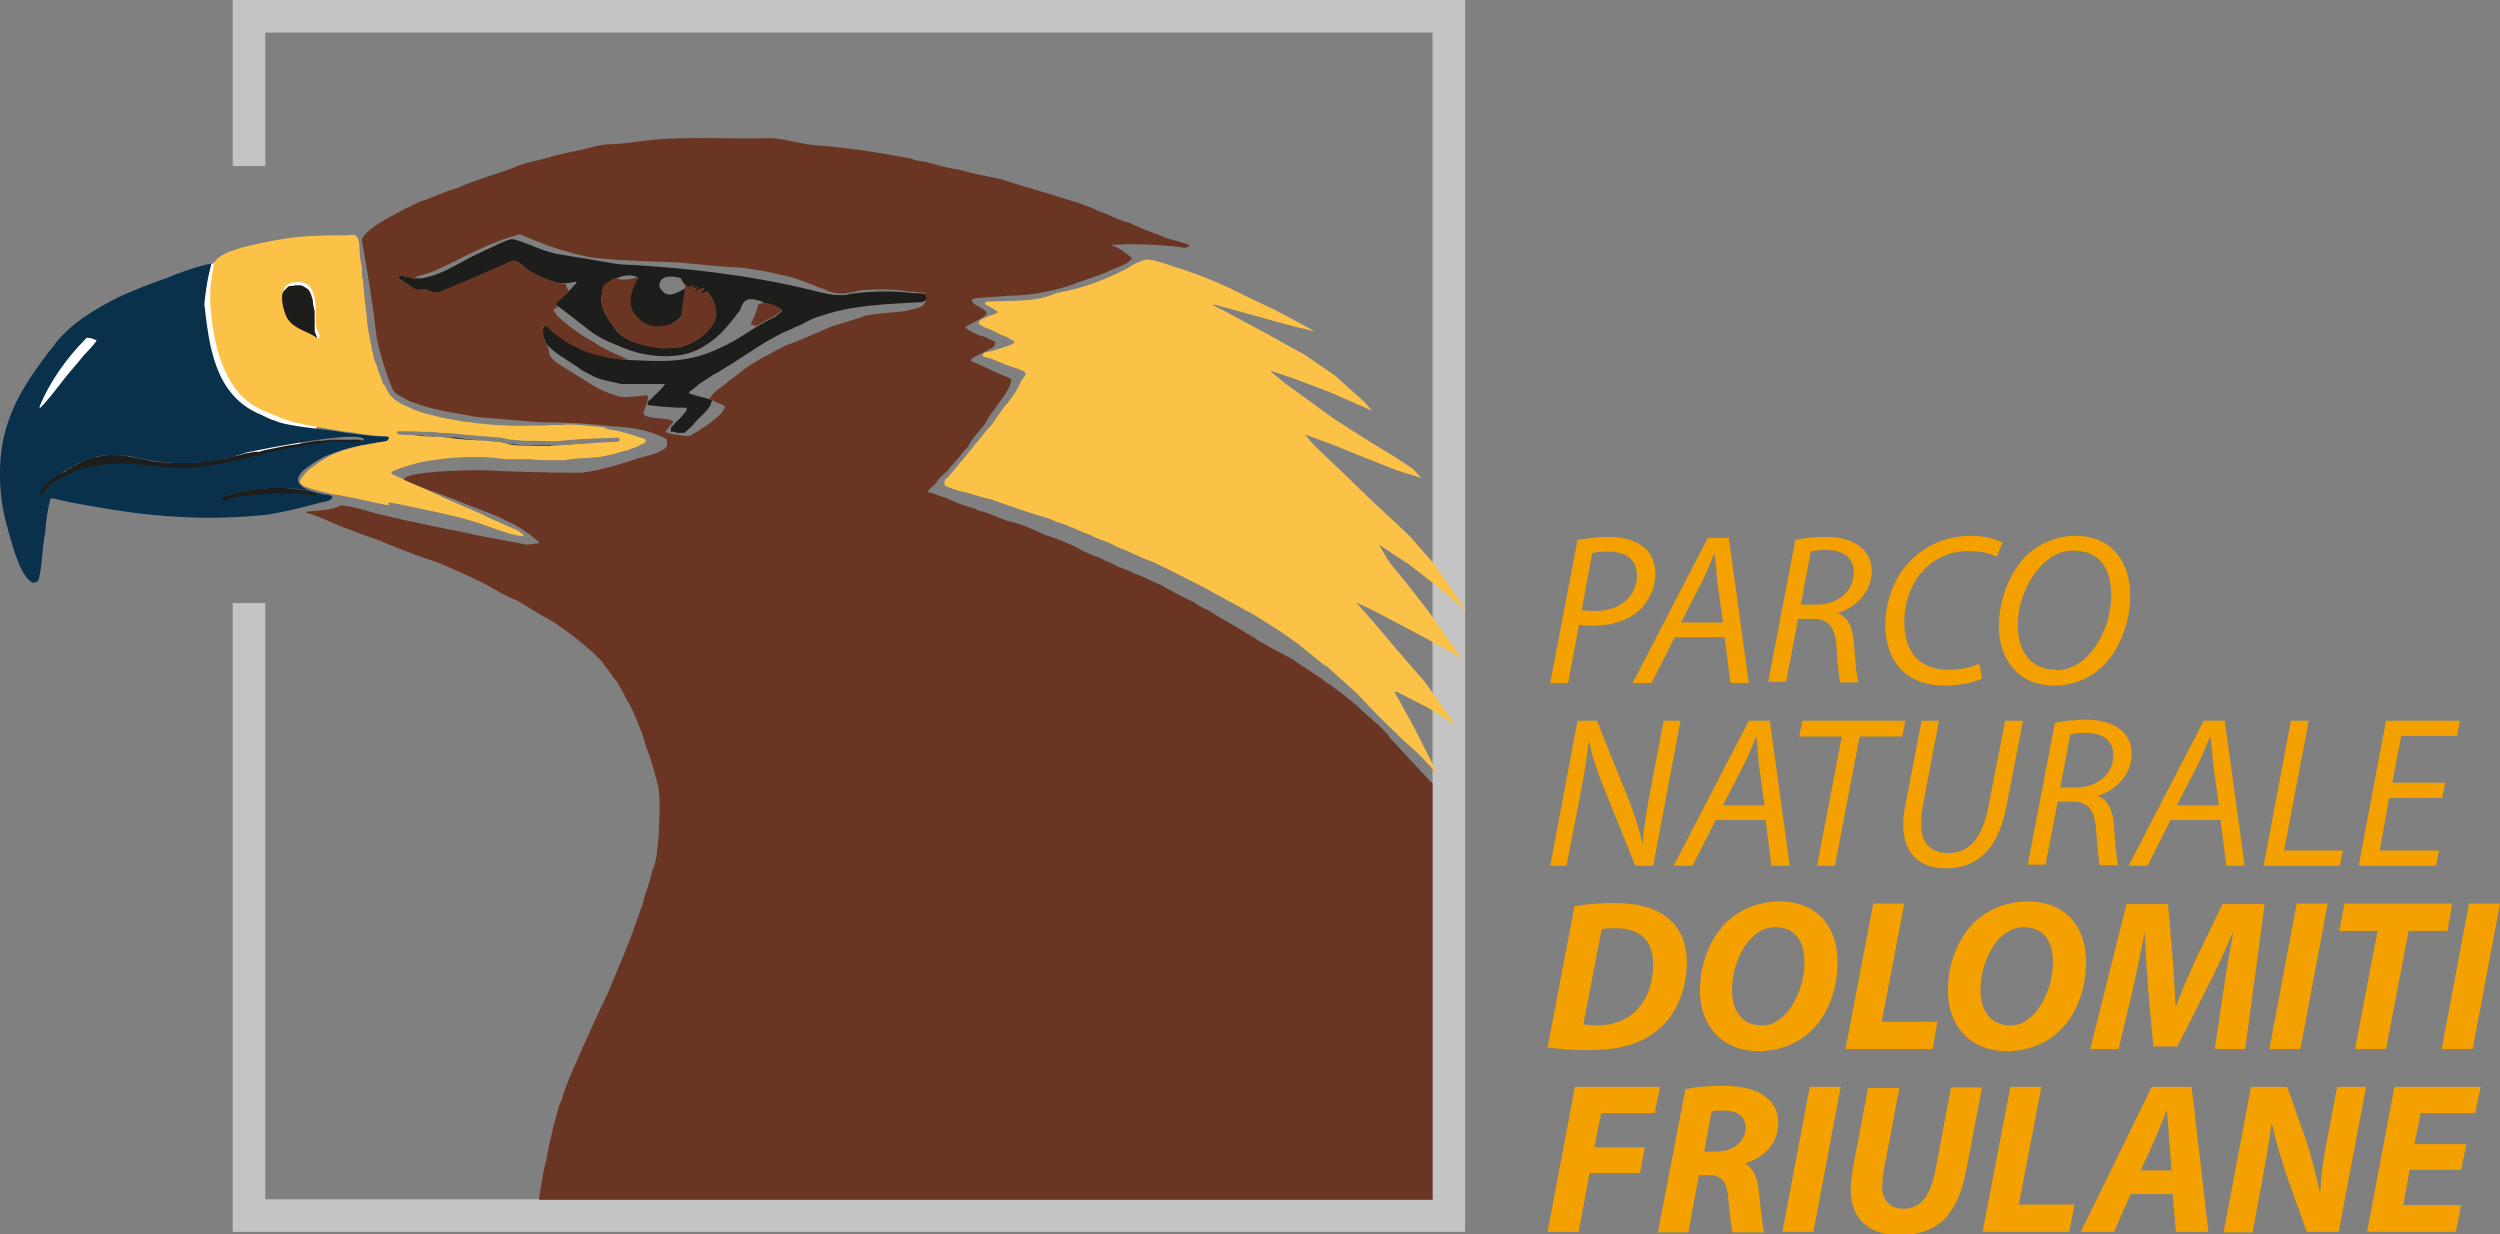 <?xml version="1.0" encoding="UTF-8"?><svg id="Livello_2" xmlns="http://www.w3.org/2000/svg" viewBox="0 0 47.59 23.49"><rect x="0" y="0" width="47.59" height="23.49" fill="#808080" stroke="none"/><defs><style>.cls-1{fill:#f4a100;}.cls-2{fill:#6b3523;}.cls-3{fill:none;stroke:#c4c4c4;stroke-width:.62px;}.cls-4{fill:#827533;}.cls-4,.cls-5,.cls-6,.cls-7,.cls-8,.cls-9{fill-rule:evenodd;}.cls-5{fill:#1d1d1b;}.cls-6{fill:#09314c;}.cls-7{fill:#171b17;}.cls-8{fill:#fff;}.cls-9{fill:#fcc247;}</style></defs><g id="Livello_1-2"><g><polyline class="cls-3" points="4.74 3.16 4.74 .31 27.58 .31 27.58 23.14 4.74 23.14 4.74 11.48"/><path class="cls-1" d="M30.03,10.28c.16-.03,.37-.06,.6-.06,.27,0,.52,.07,.68,.21,.13,.12,.2,.28,.2,.49,0,.31-.15,.57-.33,.72-.21,.18-.52,.27-.84,.27-.11,0-.2,0-.28-.02l-.21,1.11h-.34l.52-2.72m.08,1.33c.1,.02,.18,.02,.27,.02,.47,0,.78-.29,.78-.67,0-.33-.23-.46-.55-.46-.14,0-.24,.01-.3,.03l-.2,1.08Z"/><path class="cls-1" d="M31.88,12.13l-.44,.87h-.36l1.43-2.76h.4l.38,2.76h-.35l-.11-.87h-.96m.93-.27l-.11-.8c-.01-.14-.03-.35-.05-.51h-.01c-.07,.16-.14,.34-.22,.5l-.41,.8h.8Z"/><path class="cls-1" d="M34.17,10.28c.17-.04,.4-.06,.6-.06,.27,0,.51,.07,.66,.2,.13,.11,.2,.27,.2,.45,0,.4-.31,.7-.65,.8h0c.2,.07,.29,.28,.31,.56,.03,.39,.05,.65,.09,.76h-.35c-.02-.06-.05-.35-.07-.67-.02-.38-.16-.54-.43-.54h-.3l-.23,1.2h-.34l.52-2.72m.1,1.25h.3c.43,0,.71-.28,.71-.61,0-.3-.22-.43-.53-.43-.14,0-.22,.01-.29,.03l-.19,1.01Z"/><path class="cls-1" d="M37.73,12.92c-.16,.07-.41,.13-.72,.13-.7,0-1.12-.44-1.12-1.15,0-.52,.21-1.01,.59-1.33,.29-.24,.64-.37,1.04-.37,.3,0,.52,.08,.6,.13l-.11,.27c-.1-.06-.3-.11-.55-.11-.29,0-.58,.11-.79,.31-.26,.24-.42,.63-.42,1.05,0,.49,.23,.9,.84,.9,.21,0,.44-.04,.59-.12l.05,.28"/><path class="cls-1" d="M39.1,13.05c-.71,0-1.05-.54-1.05-1.12,0-.48,.18-.99,.5-1.33,.24-.24,.59-.4,.95-.4,.74,0,1.05,.54,1.05,1.13,0,.47-.17,.98-.48,1.31-.25,.26-.58,.41-.97,.41h0m.05-.29c.59,0,1.04-.75,1.04-1.42,0-.39-.13-.86-.73-.86s-1.05,.78-1.05,1.41c0,.45,.2,.86,.73,.86h0Z"/><path class="cls-1" d="M29.51,16.48l.52-2.76h.37l.63,1.57c.12,.32,.18,.53,.24,.77h0c.02-.25,.05-.48,.12-.87l.28-1.47h.32l-.52,2.76h-.34l-.63-1.56c-.13-.34-.19-.53-.25-.79h-.01c-.03,.26-.07,.54-.14,.91l-.28,1.44h-.32"/><path class="cls-1" d="M32.66,15.61l-.44,.87h-.36l1.43-2.76h.4l.38,2.76h-.35l-.11-.87h-.95m.93-.27l-.11-.8c-.01-.14-.03-.35-.04-.51h-.01c-.07,.16-.14,.34-.22,.5l-.41,.8h.8Z"/><polygon class="cls-1" points="35.06 14.02 34.25 14.02 34.31 13.72 36.27 13.72 36.21 14.02 35.4 14.02 34.93 16.48 34.59 16.48 35.06 14.02"/><path class="cls-1" d="M36.91,13.72l-.31,1.64c-.02,.11-.03,.23-.03,.35,0,.35,.21,.53,.51,.53,.38,0,.65-.25,.77-.88l.32-1.64h.34l-.32,1.65c-.16,.82-.57,1.16-1.15,1.16-.46,0-.81-.25-.81-.82,0-.12,.01-.25,.04-.38l.31-1.61h.34"/><path class="cls-1" d="M39.12,13.76c.17-.04,.4-.06,.6-.06,.27,0,.51,.07,.66,.2,.13,.11,.2,.27,.2,.45,0,.4-.31,.7-.65,.8h0c.2,.07,.29,.28,.31,.56,.03,.39,.05,.65,.08,.76h-.35c-.02-.06-.04-.35-.07-.67-.02-.38-.16-.54-.43-.54h-.3l-.23,1.2h-.34l.52-2.72m.1,1.25h.3c.43,0,.71-.28,.71-.61,0-.3-.22-.43-.53-.43-.13,0-.22,.01-.29,.03l-.19,1.01Z"/><path class="cls-1" d="M41.32,15.61l-.44,.87h-.36l1.43-2.76h.4l.38,2.76h-.35l-.11-.87h-.96m.93-.27l-.11-.8c-.01-.14-.03-.35-.05-.51h-.01c-.07,.16-.14,.34-.22,.5l-.41,.8h.8Z"/><polygon class="cls-1" points="43.61 13.72 43.95 13.72 43.48 16.19 44.6 16.19 44.54 16.48 43.09 16.48 43.61 13.72"/><polygon class="cls-1" points="46.49 15.19 45.48 15.19 45.3 16.19 46.43 16.19 46.37 16.48 44.9 16.48 45.42 13.72 46.83 13.72 46.77 14.01 45.71 14.01 45.54 14.9 46.55 14.9 46.49 15.19"/><path class="cls-1" d="M29.97,17.25c.24-.04,.49-.06,.75-.06,.45,0,.79,.09,1.02,.28,.23,.18,.37,.46,.37,.85,0,.54-.22,1.03-.57,1.3-.32,.26-.72,.37-1.32,.37-.33,0-.62-.03-.76-.05l.51-2.68m.17,2.24c.07,.01,.16,.02,.26,.02,.32,0,.6-.11,.78-.32,.19-.21,.29-.5,.29-.85,0-.44-.24-.68-.72-.68-.11,0-.2,0-.26,.02l-.35,1.81Z"/><path class="cls-1" d="M33.48,20.01c-.72,0-1.12-.51-1.12-1.15,0-.5,.18-.98,.5-1.3,.26-.25,.61-.4,1.01-.4,.73,0,1.11,.49,1.11,1.15,0,.5-.17,.99-.49,1.3-.25,.25-.61,.4-1.02,.4h0m.08-.49c.47,0,.8-.67,.8-1.19,0-.34-.12-.68-.56-.68-.5,0-.82,.66-.82,1.19,0,.39,.18,.68,.57,.68h0Z"/><polygon class="cls-1" points="35.66 17.2 36.25 17.2 35.82 19.45 36.88 19.45 36.79 19.97 35.13 19.97 35.66 17.2"/><path class="cls-1" d="M38.2,20.01c-.72,0-1.12-.51-1.12-1.15,0-.5,.18-.98,.5-1.3,.26-.25,.61-.4,1.02-.4,.73,0,1.11,.49,1.11,1.15,0,.5-.17,.99-.49,1.3-.25,.25-.61,.4-1.02,.4h0m.08-.49c.47,0,.8-.67,.8-1.19,0-.34-.12-.68-.56-.68-.5,0-.82,.66-.82,1.19,0,.39,.18,.68,.57,.68h0Z"/><path class="cls-1" d="M42.16,19.97l.17-1.14c.04-.3,.11-.68,.18-1.08h-.01c-.15,.36-.32,.74-.48,1.04l-.57,1.13h-.46l-.1-1.12c-.02-.3-.05-.68-.06-1.05h0c-.08,.36-.16,.78-.23,1.08l-.27,1.14h-.54l.69-2.76h.79l.09,1.05c.02,.26,.04,.57,.05,.88h.02c.11-.31,.26-.63,.37-.88l.51-1.05h.8l-.37,2.76h-.57"/><polygon class="cls-1" points="44.31 17.2 43.79 19.97 43.2 19.97 43.72 17.2 44.31 17.2"/><polygon class="cls-1" points="45.26 17.72 44.53 17.72 44.63 17.2 46.68 17.2 46.59 17.72 45.85 17.72 45.42 19.97 44.83 19.97 45.26 17.72"/><polygon class="cls-1" points="47.59 17.2 47.07 19.97 46.48 19.97 47 17.2 47.59 17.2"/><polygon class="cls-1" points="29.98 20.69 31.6 20.69 31.5 21.19 30.48 21.19 30.35 21.84 31.31 21.84 31.22 22.33 30.26 22.33 30.05 23.45 29.46 23.45 29.98 20.69"/><path class="cls-1" d="M32.07,20.74c.18-.05,.46-.07,.74-.07s.53,.04,.73,.16c.18,.11,.31,.28,.31,.54,0,.41-.27,.66-.63,.78h0c.16,.09,.24,.27,.26,.52,.04,.31,.06,.67,.11,.79h-.61c-.02-.07-.05-.31-.08-.65-.03-.34-.14-.44-.38-.44h-.18l-.2,1.09h-.58l.52-2.71m.36,1.17h.24c.32,0,.55-.19,.55-.46,0-.22-.18-.32-.42-.32-.11,0-.18,0-.23,.02l-.14,.76Z"/><polygon class="cls-1" points="35.04 20.69 34.52 23.45 33.93 23.45 34.45 20.69 35.04 20.69"/><path class="cls-1" d="M36.16,20.69l-.3,1.59c-.02,.1-.03,.21-.03,.33,0,.22,.14,.4,.4,.4,.31,0,.51-.21,.61-.72l.3-1.59h.59l-.3,1.57c-.16,.84-.52,1.24-1.28,1.24-.57,0-.92-.3-.92-.88,0-.12,.02-.25,.04-.38l.29-1.54h.59"/><polygon class="cls-1" points="38.27 20.69 38.86 20.69 38.43 22.93 39.49 22.93 39.39 23.45 37.74 23.45 38.27 20.69"/><path class="cls-1" d="M40.56,22.73l-.32,.72h-.63l1.35-2.76h.76l.32,2.76h-.62l-.06-.72h-.79m.77-.45l-.05-.59c-.01-.15-.02-.37-.04-.54h-.01c-.07,.17-.15,.38-.22,.54l-.27,.59h.59Z"/><path class="cls-1" d="M42.33,23.45l.52-2.76h.69l.37,1.05c.11,.35,.18,.64,.25,.94h.01c.01-.28,.05-.58,.13-.99l.19-1h.55l-.52,2.76h-.61l-.39-1.1c-.12-.38-.2-.63-.27-.96h-.01c-.03,.27-.1,.66-.18,1.1l-.18,.97h-.55"/><polygon class="cls-1" points="46.85 22.27 45.87 22.27 45.75 22.94 46.85 22.94 46.75 23.45 45.06 23.45 45.58 20.69 47.22 20.69 47.12 21.19 46.08 21.19 45.96 21.78 46.95 21.78 46.85 22.27"/><path class="cls-8" d="M.48,7.93s.14-.36,.43-.85c.29-.49,.53-.72,.75-.84,.22-.12,2.27-1.13,2.27-1.13,0,0,.03-.05,.2-.14,.17-.08,1.67,.07,1.67,.07l.94,2.41-1.55,1.5L.48,7.93"/><path class="cls-5" d="M4.26,9.55s-.03-.02-.04-.03v-.06l.06-.03,.1-.02s.04-.01,.06-.02c.07,0,.21-.05,.28-.06,.06,0,.18-.02,.24-.03,.18-.01,.22-.02,.41-.02t.39,.05c.06,0,.12,.02,.18,.03t.05,.02s.04,.01,.05,.02c0,.02,0,.04,0,.06-.02,0-.04,.01-.06,.02-.13,0-.32-.01-.44-.05-.1,0-.19,0-.29-.01-.12,0-.23,.01-.35,.02-.1,.01-.2,.02-.3,.03-.1,.03-.2,.05-.3,.07h-.05m-3.5-.11l-.02-.03s.02-.05,.03-.08l.03-.03s0-.01,.01-.02t.07-.08s.08-.06,.12-.09q.08-.04,.09-.06s.04-.02,.08-.03c0,0,.02-.01,.03-.02h.03s.05-.04,.07-.06c.01,0,.03-.01,.05-.02,.01,0,.03-.02,.04-.04,.03-.01,.06-.02,.09-.03,.01-.01,.06-.03,.07-.05,.03-.01,.06-.02,.17-.06h.01s.04-.02,.07-.03c.1-.01,.2-.03,.31-.04h.1c.07,0,.14,.01,.21,.02q.44,.09,.49,.1t.32,.03h.35c.07,0,.15,0,.22-.01q.15-.02,.26-.05,.13-.01,.22-.02,.06-.02,.15-.04,.13-.02,.19-.04s.01,0,.02-.01c.07-.01,.14-.03,.21-.04,.03,0,.07,0,.1,0,0,0,.01,0,.02-.01,.02,0,.05-.01,.07-.02,.15-.03,.3-.06,.45-.09,.15-.02,.29-.04,.44-.07,.04,0,.08-.01,.11-.02,.04,0,.08,0,.13,0,0,0,.01,0,.02-.01,.04,0,.08,0,.11-.01h.57s.03,.02,.05,.03v.04s-.02,.01-.03,.02c-.01,0-.03,.01-.05,.02h-.13s-.06,0-.09-.01q-.08,0-.42,.02c-.37,.04-.44,.06-.54,.07-.02,0-.05,.01-.08,.02q-.15,.02-.21,.03h0s-.06,.02-.09,.02c-.06,.01-.12,.03-.18,.05h-.01s-.07,.02-.12,.03c0,0-.01,0-.02,.01t-.12,0s-.06,.02-.09,.03c-.05,.01-.1,.02-.15,.03-.01,0-.03,.01-.04,.02-.02,0-.04,0-.07,.01-.03,.01-.07,.03-.1,.05q-.17,.03-.19,.04s-.06,0-.09,.01c-.14,0-.29,.01-.43,.02-.05,0-.1,0-.15,.01h-.17s-.07,0-.1-.01c-.2-.01-.39-.03-.59-.04q-.23-.02-.41-.03c-.08,0-.17,.01-.25,.02-.05,0-.11,.01-.17,.02-.07,.01-.14,.03-.2,.05-.02,0-.03,.01-.05,.02-.02,0-.04,0-.07,.01-.02,.01-.04,.02-.07,.03-.03,0-.05,.01-.08,.02-.02,.01-.04,.02-.07,.04h-.01s-.04,.03-.06,.03c0,0,0,0,0,.01-.04,.01-.08,.03-.13,.04-.02,.02-.06,.04-.07,.06t-.06,.04l-.02,.03s-.03,.03-.05,.04c-.02,.04-.04,.08-.07,.11h-.07Zm9.62-.89h-.43l-.21-.02-.18-.04-.23-.02-.34-.02-.41-.05-.43-.02-.2-.02-.37-.03v-.03h.48l.03,.02h.17l.15,.02h.27l.46,.06,.39,.02,.18,.04,.27,.03h.66l.2-.02,.95-.04h0v.05h0l-.08,.02-.85,.04-.26,.02h-.22Zm2.6-.3h-.08l-.05-.02h-.07v-.08l.05-.05,.04-.05,.08-.07,.04-.05,.07-.08,.02-.03v-.05h-.19l-.29-.02-.26-.03v-.06l.03-.03,.05-.04,.06-.06,.09-.09,.05-.05,.05-.07h-.83l-.27-.06-.15-.04-.1-.04-.23-.12-.11-.08c-.19-.13-.44-.26-.59-.45-.03-.11-.09-.23-.01-.32h.08c.41,.48,1.11,.65,1.7,.66,.57,.03,1.04,.02,1.56-.24,.36-.15,.67-.42,1.03-.58,.05-.04,.1-.08,.15-.12-.1-.1-.3-.11-.41-.19-.21-.06-.32-.07-.39,.17-.18,.24-.39,.52-.66,.67-.48,.34-1.21,.2-1.54,.06-.2-.08-.49-.19-.68-.35-.22-.16-.42-.34-.65-.49,.14-.12,.29-.26,.41-.4v-.03c-.33,.08-.46,0-.74-.12-.12-.04-.2-.11-.29-.2-.02,0-.09-.05-.1-.07-.13,0-.27,.09-.4,.14-.33,.18-.67,.28-1,.44-.18,.07-.23-.03-.39-.03-.16,.05-.23-.09-.36-.15-.04-.04-.07-.04-.11-.08l.02-.04c.17,0,.35,.09,.51,.03,.3-.06,.61-.26,.88-.4l.34-.16c.09-.04,.28-.14,.38-.16,.05-.05,.53,.17,.66,.21l.21,.06,1.2,.2c1.23,.06,2.46,.2,3.66,.49,.22,.06,.47,.12,.69,.09,0,0,.01,0,.02-.01,.39-.06,.84-.07,1.24-.02,.11,0,.17,0,.26,.03,0,.02,0,.04,0,.07,0,0,0,.01-.01,.02-.03,.02-.05,.03-.08,.05-.67,.04-1.32,.05-1.95,.27-.18,.04-.31,.16-.49,.21l-.02,.02c-.48,.18-.91,.53-1.36,.79l-.06,.04-.06,.03-.13,.08-.07,.05-.1,.06-.08,.07-.05,.04-.07,.05v.03l.16,.05,.24,.06,.03,.02v.02l-.03,.08-.03,.04-.04,.06-.04,.04-.18,.18-.02,.03-.05,.05-.03,.03-.1,.09h-.04Zm-.49-1.63c-.27-.05-.63-.13-.78-.36-.2-.32-.33-.45-.2-.82,.18-.11,.42-.26,.64-.15-.22,.37-.3,.63,.14,.9,.39,.14,.68-.05,.83-.38,0-.13-.03-.2-.05-.32-.19,.1-.38,.24-.51-.03,0-.22,.24-.2,.4-.16,.04,.06,.08,.12,.12,.19l.13,.02v.09c.07-.05,.11-.08,.2-.1-.01,.04-.07,.1-.1,.14,.05-.03,.1-.07,.16-.07,.12,.14,.16,.27,.16,.46-.19,.51-.65,.64-1.13,.6m-6.47-.13s-.06-.03-.09-.05l-.08-.02s0,0,0-.01c-.02,0-.05-.01-.08-.02-.01,0-.03-.01-.05-.02t-.07-.04s-.03-.02-.05-.04c0,0-.04-.02-.05-.03-.02-.03-.06-.07-.08-.11-.02-.04-.05-.09-.05-.1-.02-.04-.02-.04-.04-.11,0-.04-.02-.1-.03-.14,0-.03,0-.06,0-.1,.01-.09,.01-.09,.02-.12,.02-.01,.03-.05,.05-.06,.01,0,.03-.03,.04-.04,.05-.05,.04-.03,.11-.04,.07-.01,.13-.02,.19,0,.03,.02,.08,.05,.11,.07,.04,.06,.03,.06,.05,.09l.02,.07s0,.01,.01,.02c0,.03,.01,.05,.01,.08v.02s.02,.09,.03,.14v.29s0,.06,0,.09c.02,.05,.04,.1,.06,.15,0,.02,0,.03,0,.05h-.05Zm-2.17-.69s0-.05,0-.08v.08h0Z"/><path class="cls-6" d="M.63,11.1c-.25-.13-.38-.69-.46-.95,0-.02-.02-.06-.02-.08-.18-.58-.21-1.34-.03-1.93,.16-.54,.44-.95,.77-1.39,.02-.05,.15-.16,.16-.21,.33-.41,.78-.67,1.24-.9,.31-.14,.6-.25,.92-.36,.14-.07,.63-.24,.81-.26,0,.03-.02,.09-.03,.14-.05,.2-.08,.43-.1,.63,.09,.78,.19,1.7,1.02,2.08,.11,.04,.21,.11,.33,.14,.11,.05,.24,.07,.35,.09,.22,.04,.46,.06,.68,.09,.37,.06,.76,.11,1.14,.13,.02,0,.03,.01,.03,.03-.02,.02-.03,.03-.06,.05-.42,.04-1.09,.17-1.45,.44-.5,.31-.18,.49,.2,.56,.06,.03,.14,0,.2,.06-.04,.09-.15,.09-.24,.11-.33,.09-.69,.18-1.03,.23-1.14,.12-2.21,.04-3.34-.17-.23-.04-.43-.07-.7-.14-.02,0-.04,0-.06,0-.05,.2-.09,.44-.1,.65-.06,.29-.05,.59-.12,.88-.02,.05-.04,.07-.1,.07m4.5-1.8c.3,0,.61,0,.9,.11,0,.01,0,.03,0,.04-.2-.03-.37-.05-.57-.05-.32,0-.63,.02-.95,.07-.08,0-.29,.13-.29,0,.3-.1,.59-.14,.9-.17m-1.61-.38c-.4,0-.8-.07-1.19-.09-.49,0-1.24,.15-1.51,.59-.19,0,.16-.28,.17-.3,.23-.13,.49-.32,.74-.38,.14-.09,.58-.06,.73-.05,.77,.2,1.5,.19,2.25-.07,.34-.07,2.09-.42,2.22-.25-.08,.12-.53,0-.71,.06-.38,.04-.74,.12-1.11,.19-.53,.15-1.03,.26-1.58,.3M.76,7.76s0,0-.01-.01c.19-.48,.53-.95,.9-1.32,.08,0,.12,.02,.19,.05-.06,.1-.17,.2-.25,.29-.11,.14-.23,.27-.35,.42-.15,.19-.31,.41-.48,.58"/><path class="cls-4" d="M7.17,8.29h0Zm-1.23-.16h0Zm6.4-.83h0Zm-.53-1.98h0Z"/><path class="cls-9" d="M27.36,14.73l-.34-.36-.34-.31-.46-.45-.39-.41-.59-.53h-.02l-.52-.42c-.26-.19-.49-.34-.82-.54-.3-.17-.58-.31-.91-.5-.33-.17-.7-.36-1.04-.52-.22-.07-.44-.2-.67-.28-.16-.11-.35-.13-.51-.23-.22-.07-.42-.19-.65-.25-.11-.06-.27-.1-.4-.14-.29-.09-.57-.19-.85-.29-.19-.03-.38-.12-.57-.15-.1-.03-.2-.06-.3-.11,0-.03,0-.07,0-.1,.13-.1,.22-.26,.34-.38l.48-.59c.15-.15,.25-.37,.4-.52,.05-.08,.12-.15,.16-.24,.04-.07,.06-.11,.09-.18,.16-.16,.02-.17-.13-.23-.17-.04-.34-.14-.51-.19-.08-.02-.1,0-.1-.08,.04-.03,.09-.03,.14-.04,.05-.02,.43-.11,.47-.18-.08-.05-.16-.11-.25-.13-.11-.05-.19-.11-.31-.14-.04-.02-.07-.04-.11-.06-.11-.11,.32-.19,.35-.24-.07-.05-.17-.11-.25-.15,0-.01,0-.02,0-.03l.05-.02c.38-.02,.94,.02,1.3-.16,.49-.08,.93-.25,1.36-.47,.1-.08,.23-.13,.35-.17,.16,0,.29,.06,.43,.1,.45,.14,.85,.29,1.24,.48,.24,.12,.53,.26,.77,.37l.25,.13,.53,.29-.41-.1c-.5-.13-1-.28-1.5-.41-.01,0-.03,0-.04,0,.09,.07,.22,.1,.32,.17l.67,.36,.76,.42,.57,.39,.56,.5,.16,.18-.77-.34-.68-.26-.47-.16v.02l.28,.23,.94,.68,.36,.23,.33,.21,.43,.26,.35,.23,.17,.18-.48-.15-.73-.29-.49-.2-.52-.19,.18,.21,.67,.64,.33,.32c.27,.26,.55,.51,.82,.77l.47,.54,.6,.87-.68-.56-.43-.33-.55-.36,.19,.32,.42,.52,.32,.41,.64,.91-.64-.36-.47-.25-.61-.32-.28-.13,.35,.4,.44,.52,.52,.6,.57,.81-.52-.33-.57-.29-.07-.02,.37,.67,.43,.85M7.4,9.62c-.11-.02-.22-.04-.34-.07-.14-.03-.25-.06-.38-.08-.11-.02-.22-.05-.34-.06-.12-.03-.26-.06-.39-.1-.04-.01-.11-.04-.16-.05-.03-.02-.04-.04-.08-.07v-.03s.01-.02,.04-.08c.04-.03,.04-.05,.08-.09,.03-.05,.14-.11,.19-.15,.06-.05,.1-.07,.15-.1,.05-.03,.09-.05,.12-.07,.1-.04,.09-.04,.22-.09,.08-.03,.29-.08,.37-.1,.16-.02,.31-.06,.46-.08,.01,0,.03-.01,.04-.02,0,0,.01-.02,.02-.03v-.03l-.03-.02c-.09,0-.18,0-.27-.01-.08-.01-.26-.03-.33-.05-.1-.01-.2-.03-.3-.04-.22-.04-.43-.07-.64-.11-.07-.02-.15-.04-.23-.05-.05-.01-.1-.03-.15-.05-.06-.02-.12-.04-.18-.07-.16-.06-.31-.12-.44-.2-.59-.36-.77-1.21-.82-1.85-.03-.28,.01-.56,.06-.83,.04-.23,.59-.34,.75-.38,.27-.06,.57-.12,.85-.15,.24-.02,.49-.03,.72-.03,.12,0,.23,0,.36-.01,0,0,.01,0,.02,.01,.01,.02,.03,.03,.04,.05q.02,.08,.03,.11c0,.1,.01,.2,.02,.31q.01,.06,.03,.15v.18s.02,.03,.02,.04c0,.08,.01,.17,.02,.26,.02,.14,.02,.28,.05,.42,0,.07,.01,.14,.02,.22,.02,.12,.04,.24,.07,.36,0,.03,.01,.11,.03,.14,.01,.08,.02,.14,.06,.21t.06,.18s.04,.09,.05,.14c.01,.02,.02,.07,.05,.08,.03,.06,.06,.11,.09,.17,.03,.03,.06,.07,.09,.1,.05,.03,.1,.06,.14,.09,.08,.03,.16,.07,.24,.11,.04,.01,.09,.03,.14,.05q.35,.09,.39,.1t.44,.08c.07,0,.21,.03,.27,.03,.1,.01,.2,.02,.31,.03,.19,0,.39,.03,.66,.01h.3s.04,0,.06-.01h.25s.04,0,.06-.01q.12,0,.28,.01c.05,0,.11,.01,.17,.02,.08,0,.17,.01,.25,.02,.04,0,.08,.02,.11,.04q.13,.02,.23,.04,.07,.02,.24,.07,.17,.06,.22,.07l.03,.02s0,.03,0,.05c0,0-.02,.01-.03,.02-.03,.01-.06,.02-.09,.04-.01,0-.02,.01-.03,.02-.04,.01-.08,.03-.12,.04-.01,0-.03,.01-.04,.02-.07,.02-.13,.03-.19,.05,0,0-.01,0-.02,.01-.02,0-.05,.01-.07,.02-.09,.02-.19,.04-.29,.06-.15,.01-.29,.02-.44,.03-.07,0-.14,.02-.22,.03q-.22,0-.4,0c-.08,0-.17-.01-.26-.02h-.48c-.12-.02-.26-.03-.39-.04-.13,0-.21,0-.33,0-.03,0-.12,0-.15,.01-.06,0-.12,0-.18,.01-.15,.02-.29,.03-.44,.06-.14,.02-.28,.06-.43,.11-.08,.03-.13,.04-.21,.08,0,0-.03,.02-.03,.03,0,0,.01,.02,.02,.03,.09,.03,.11,.06,.18,.08,.07,.04,.14,.07,.22,.1,.23,.1,.44,.2,.66,.3,.19,.08,.41,.18,.6,.26,.24,.12,.48,.22,.73,.33,.03,.02,.06,.05,.1,.07,0,.02,0,.03,0,.04-.25-.03-.53-.14-.75-.22-.17-.06-.32-.1-.5-.15-.15-.03-.33-.08-.49-.11-.24-.05-.55-.12-.82-.17m3.1-1.07q-.53,0-.75-.02-.08-.02-.23-.06c-.2-.01-.4-.03-.6-.04-.16-.01-.33-.03-.49-.05q-.29-.01-.4-.02-.07-.01-.18-.02c-.08,0-.17,0-.26-.01-.01,0-.02-.01-.03-.02,0-.01,0-.03,0-.04h.2q.18,0,.27,.01h.14c.07,0,.14,.01,.22,.02,.07,0,.14,0,.2,.01,.07,0,.13,.01,.19,.02,.24,.02,.49,.04,.74,.06,.07,.01,.14,.03,.2,.04,.07,0,.15,.01,.23,.02q.27,0,.62,.01c.15-.01,.31-.03,.47-.04,.24-.01,.48-.02,.73-.03t.03,.04s-.02,.03-.03,.04q-.1,0-.6,.03c-.2,.01-.4,.03-.6,.04h-.08Zm-4.48-2.07c-.2-.13-.48-.17-.58-.42-.11-.28-.14-.66,.27-.63,.38,.02,.28,.63,.31,.85,.01,.08,.08,.12,.06,.21h-.06Z"/><path class="cls-7" d="M12.59,5.31s.03-.03,.04-.04c0,0,.01,0,.02,0-.01,.01-.03,.02-.04,.03h-.02"/><path class="cls-2" d="M13.34,5.6s.06-.08,.07-.12h0c-.09,0-.13,.04-.2,.08l.09-.11-.11,.04,.03-.06-.12,.03s-.04-.04-.06-.07v.1l-.08,.55c-.17,.2-.62,.25-.8,.02-.27-.23-.14-.53,0-.79-.12,.04-.31,.08-.42,.03l.02-.02c-.09,0-.18,.09-.26,.14-.12,.33-.01,.58,.21,.84,.18,.26,.54,.32,.83,.37,.09,0,.36,.01,.49-.04,.21-.09,.43-.21,.54-.41,.15-.19,.02-.49-.1-.64l-.13,.06"/><path class="cls-2" d="M27.27,14.92s0-.02-.04-.04c-.1-.12-.23-.24-.33-.36-.15-.15-.28-.31-.42-.45-.15-.23-.43-.41-.62-.61-.21-.18-.44-.36-.67-.51-.07-.07-.17-.11-.24-.17-.12-.08-.24-.15-.36-.24-.22-.11-.43-.23-.65-.35-.02-.04-.21-.12-.26-.17-.2-.12-.41-.23-.61-.36-.09-.06-.26-.12-.33-.19-.22-.1-.44-.22-.65-.34-.17-.06-.32-.16-.5-.21-.01-.01-.02-.02-.03-.02t-.1-.04s-.02-.02-.02-.02c-.03,0-.06-.02-.13-.04-.08-.04-.16-.08-.24-.12-.01,0-.02,0-.03,0-.05-.05-.18-.09-.24-.11-.06-.03-.25-.1-.28-.14-.22-.1-.43-.19-.66-.26-.24-.12-.44-.2-.7-.26-.18-.06-.38-.17-.57-.2v-.02c-.23-.06-.4-.12-.6-.22-.12-.02-.21-.09-.33-.1,.02-.07,.1-.11,.15-.16,.04-.11,.23-.22,.28-.32,.13-.12,.22-.27,.34-.39,.04-.11,.24-.33,.32-.43,.05-.09,.11-.2,.18-.27,.09-.16,.32-.4,.32-.58-.05-.04-.11-.05-.17-.08-.2-.08-.39-.19-.59-.26v-.05c.09-.05,.18-.1,.27-.14,.09-.07,.19-.06,.19-.18-.1-.04-.18-.1-.29-.12-.07-.03-.23-.1-.28-.15v-.02c.13-.07,.31-.15,.4-.24,0-.13-.28-.14-.28-.28,.04-.04,.57-.05,.68-.07,.47,0,.96-.1,1.39-.27,.17-.06,.33-.11,.5-.18,.14-.08,.37-.12,.48-.26-.11-.11-.26-.21-.41-.26h0c.41-.02,.81-.01,1.22,.03,.09,0,.23,.07,.28-.02-.02-.03-.35-.11-.44-.14-.23-.1-.48-.17-.7-.29-.22-.05-.41-.17-.63-.24-.1-.06-.21-.08-.32-.13-.51-.16-1.03-.31-1.54-.47-.26-.05-.51-.1-.76-.17-.21-.03-.43-.09-.63-.15-.08-.01-.2-.02-.27-.06-.58-.11-1.16-.2-1.75-.25-.3-.01-.61-.12-.91-.14-.65,.02-1.26-.02-1.91,.01-.41,0-.85,.11-1.26,.11-.23,.03-.42,.11-.65,.14-.12,.03-.24,.06-.37,.09-.24,.08-.52,.11-.74,.22-.21,.08-.84,.27-1.05,.38-.25,.06-.48,.19-.72,.26-.2,.1-1.1,.51-1.1,.74,.11,.61,.21,1.23,.28,1.84,.05,.27,.13,.52,.22,.78,.11,.26,.06,.26,.34,.4,.05,.04,.22,.09,.28,.11,.35,.12,.72,.16,1.08,.23l1.21,.1c.47,0,.9,.02,1.37,.08,.33,0,.74,.08,1.02,.24,.04,.2-.05,.18-.2,.27-.03,.01-.41,.11-.42,.12-.3,.1-.7,.22-1.02,.25-.63,0-1.25-.02-1.9-.05-.11,0-1.46,.01-1.46,.18,.31,.15,.65,.26,.97,.38,.36,.16,.7,.25,1.03,.43,.11,.03,.53,.31,.58,.4l-.25,.03c-.4-.09-.81-.14-1.2-.24-.36-.06-.72-.15-1.08-.22-.18-.04-.35-.08-.52-.12-.23-.06-.49-.15-.73-.17-.17,.1-.46,.1-.66,.12v.02c.14,.04,.21,.07,.34,.12,.24,.12,.51,.21,.74,.3,.14,.05,.34,.11,.45,.17,.36,.14,.63,.25,.98,.36,.29,.12,.55,.24,.84,.38,.2,.1,.45,.27,.66,.34,.23,.13,.44,.28,.68,.4,.29,.19,.54,.39,.8,.62,.05,.07,.14,.12,.18,.21,.09,.09,.15,.22,.24,.31,.06,.1,.14,.23,.18,.34,.07,.07,.21,.42,.24,.5,.06,.13,.1,.26,.14,.4,.09,.24,.16,.49,.22,.72,.07,.31,.02,.68,.02,.99-.03,.19-.03,.48-.12,.64-.04,.23-.14,.43-.19,.66l-.14,.39c-.14,.42-.35,.87-.52,1.3-.16,.32-.31,.66-.46,.99-.15,.34-.32,.69-.42,1.05-.07,.11-.1,.34-.15,.47-.05,.25-.11,.43-.14,.67-.05,.14-.1,.47-.14,.75H27.27c0-2.56,0-5.4,0-7.93M17.26,5.92c-.26,.03-.53,.04-.79,.09-.11,.05-.59,.18-.7,.23-.28,.12-.54,.24-.82,.34-.08,.05-.19,.09-.28,.15-.13,.06-.23,.12-.36,.2-.16,.1-.31,.24-.46,.34-.09,.1-.31,.2-.34,.33l.29,.13c.01,.17-.55,.5-.67,.57h-.07c-.08-.01-.36-.04-.39-.08,.04-.07,.1-.13,.15-.19-.1-.1-.43-.03-.57-.14,0-.11,.12-.28,.07-.37-.16,.02-.5,.08-.64-.01-.31-.08-.59-.31-.87-.47-.1-.06-.31-.18-.35-.29-.01-.12-.03-.16-.1-.26l-.03-.26c.09-.07,.15,.08,.22,.12,.14,.1,.25,.19,.42,.26,.28,.16,.68,.22,.99,.24-.22-.11-.43-.18-.63-.32-.22-.12-.4-.24-.6-.41-.08-.06-.12-.1-.2-.22l.09-.06-.06-.03c.07-.09,.18-.17,.27-.26l-.07-.15c-.21,.01-.54-.17-.72-.27-.11-.09-.15-.17-.29-.17-.46,.21-.93,.41-1.4,.6-.12,.01-.14-.01-.25-.06-.06,0-.12,.01-.18,.01-.06-.04-.33-.19-.35-.23,.04-.08,.27,.03,.34,.04,0,0,0-.04,0-.05,.11-.03,.22-.06,.33-.1,.54-.24,1.08-.57,1.66-.71l.19,.08c.38,.16,.75,.28,1.16,.36,.57,.07,1.13,.07,1.7,.1,.41,.04,.81,.08,1.21,.1,.22,.04,.46,.06,.68,.13,.27,.04,.52,.15,.77,.25,.01,0,.03,0,.05,.01,.26,.14,.43,.11,.7,.04,.32-.03,.63-.03,.95,.02,.1,0,.2,.02,.3,.03,.08,.29-.17,.29-.38,.34"/><path class="cls-2" d="M14.43,5.81c-.03,.13-.08,.24-.14,.36l.1,.04,.21-.12c.11-.03,.18-.12,.28-.17v-.03c-.11-.08-.33-.18-.46-.08"/></g></g></svg>